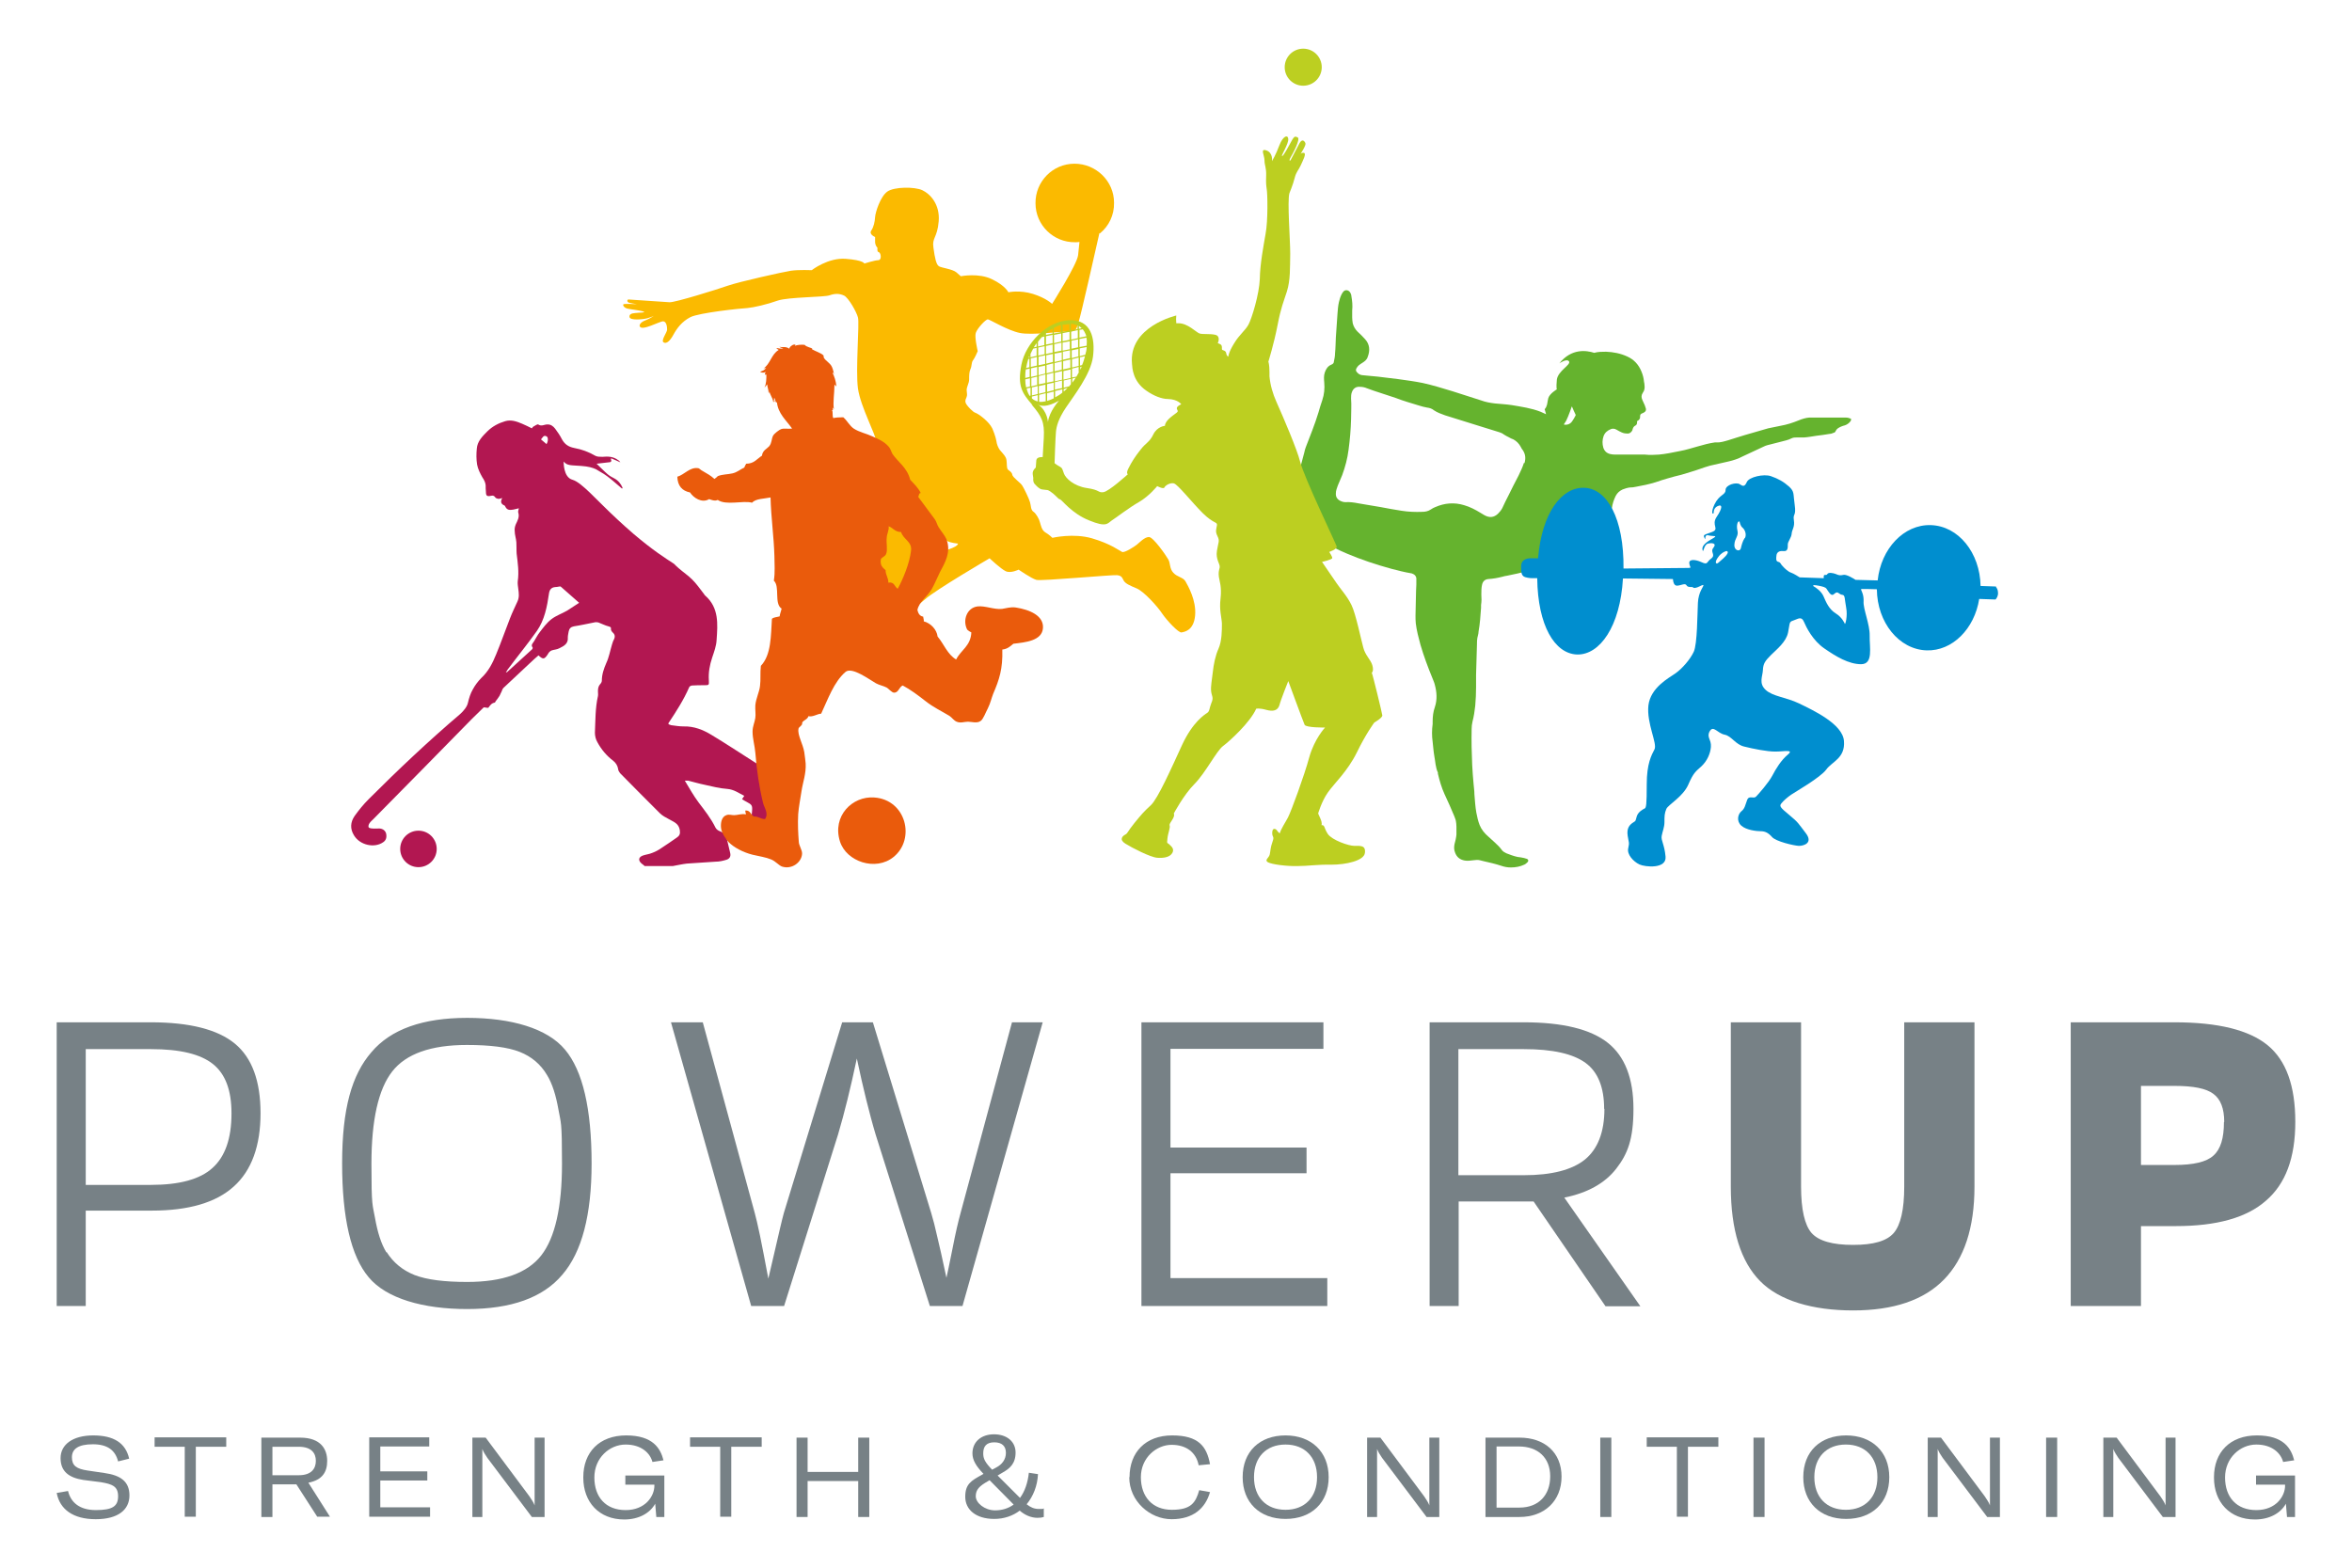 <?xml version="1.0" encoding="UTF-8"?>
<svg id="Laag_1" data-name="Laag 1" xmlns="http://www.w3.org/2000/svg" version="1.1" viewBox="0 0 850.4 566.9">
  <defs>
    <style>
      .cls-1 {
        fill: #fbba00;
      }

      .cls-1, .cls-2, .cls-3, .cls-4, .cls-5, .cls-6, .cls-7 {
        stroke-width: 0px;
      }

      .cls-1, .cls-7 {
        fill-rule: evenodd;
      }

      .cls-2 {
        fill: #b21751;
      }

      .cls-3 {
        fill: #008ecf;
      }

      .cls-4 {
        fill: #778186;
      }

      .cls-5 {
        fill: #65b32e;
      }

      .cls-6 {
        fill: #bccf21;
      }

      .cls-7 {
        fill: #ea5b0c;
      }
    </style>
  </defs>
  <g>
    <path class="cls-4" d="M31,437.8v34.5h-10.5v-102.6h34c14.1,0,24.2,2.6,30.4,7.7,6.2,5.1,9.3,13.5,9.3,25.2s-3.2,20.7-9.7,26.5c-6.4,5.8-16.3,8.7-29.6,8.7h-24ZM83.7,402.6c0-8.3-2.2-14.2-6.7-17.8-4.5-3.6-11.9-5.4-22.4-5.4h-23.6v49.1h23.6c10.2,0,17.7-2,22.2-6.1,4.6-4.1,6.9-10.7,6.9-19.7Z"/>
    <path class="cls-4" d="M213.9,420.8c0,18.5-3.5,32-10.6,40.2-7,8.3-18.5,12.4-34.4,12.4s-29.2-3.8-35.6-11.5c-6.4-7.6-9.6-21.4-9.6-41.2s3.5-32,10.6-40.2c7-8.3,18.6-12.4,34.6-12.4s29,3.8,35.4,11.5c6.4,7.6,9.6,21.4,9.6,41.2ZM139.8,452.8c2.4,3.8,5.8,6.6,10.1,8.3,4.4,1.7,10.7,2.5,19,2.5,12.9,0,21.8-3.2,26.8-9.6,5-6.4,7.5-17.5,7.5-33.2s-.4-14.5-1.3-19.6c-.9-5.1-2.2-9.3-4.1-12.4-2.3-3.9-5.6-6.7-9.9-8.4-4.3-1.7-10.7-2.5-19.1-2.5-13,0-22,3.2-27,9.6-5,6.4-7.5,17.6-7.5,33.4s.4,14.5,1.3,19.6c.9,5.1,2.2,9.3,4.1,12.4Z"/>
    <path class="cls-4" d="M271.6,472.3l-29-102.6h11.5l18.8,69c.4,1.5,1.1,4.3,1.9,8.2.8,3.9,1.8,9.1,3,15.5.2-.9,1-4.3,2.4-10.3,1.4-6,2.4-10.5,3.2-13.4l21.1-69h11.1l21.1,69c.7,2.3,1.4,5,2.1,8.2.8,3.2,1.9,8.2,3.4,15.2.3-1.4,1.1-5,2.2-10.6,1.1-5.7,2.1-9.9,2.9-12.8l18.6-69h11.1l-29,102.6h-11.8l-19.6-62c-1.2-4-2.3-8.2-3.4-12.6-1.1-4.4-2.2-9.3-3.4-14.9-1.2,5.6-2.3,10.5-3.4,14.9-1.1,4.4-2.2,8.6-3.4,12.6l-19.5,62h-11.9Z"/>
    <path class="cls-4" d="M479.9,462.3v10h-67.2v-102.6h65.8v9.6h-55.3v35.7h49.2v9.3h-49.2v37.9h56.8Z"/>
    <path class="cls-4" d="M527.4,434.4v37.9h-10.5v-102.6h34c14.1,0,24.2,2.5,30.4,7.4,6.2,4.9,9.3,12.9,9.3,23.9s-2.1,16.3-6.2,21.6c-4.1,5.3-10.4,8.8-18.8,10.5l27.5,39.3h-12.6l-26-37.9h-27.2ZM580,401c0-7.7-2.2-13.3-6.7-16.6-4.5-3.3-11.9-5-22.4-5h-23.6v45.6h23.6c10.1,0,17.5-1.9,22.2-5.7,4.6-3.8,7-9.9,7-18.3Z"/>
    <path class="cls-4" d="M688.5,429.1v-59.4h25.4v59.4c0,14.9-3.7,26.1-11,33.6-7.3,7.5-18.3,11.2-32.9,11.2s-26.6-3.5-33.6-10.6c-7-7.1-10.6-18.5-10.6-34.2v-59.4h25.4v59.4c0,8.3,1.3,13.9,3.8,16.8,2.6,2.9,7.6,4.3,15,4.3s12.2-1.4,14.7-4.3c2.5-2.9,3.8-8.5,3.8-16.8Z"/>
    <path class="cls-4" d="M774.1,443.5v28.8h-25.4v-102.6h37.5c15.8,0,27,2.8,33.7,8.3,6.7,5.5,10,14.7,10,27.7s-3.5,22.4-10.6,28.5c-7,6.2-17.9,9.2-32.6,9.2h-12.6ZM804.2,405.7c0-4.8-1.3-8.2-3.9-10.1-2.6-2-7.3-2.9-14.1-2.9h-12.1v28.6h12.1c6.9,0,11.6-1.1,14.1-3.4,2.6-2.3,3.8-6.3,3.8-12.1Z"/>
  </g>
  <g>
    <path class="cls-4" d="M20.5,539.9l4.1-.7c1,4.1,4.1,6.9,10.1,6.9s8-1.4,8-5-2.1-4.4-6.3-5.1l-6.3-.8c-5.1-.8-8.2-3-8.2-7.9s4.4-8.2,11.8-8.2,11.7,2.7,13,8.4l-4,1c-1-4-3.8-6.2-9.1-6.2s-7.6,1.7-7.6,4.7,1.6,4.2,5.7,4.8l6.1.9c5.7.8,9,3,9,8.1s-4,8.6-12.2,8.6-13-3.6-14.1-9.5Z"/>
    <path class="cls-4" d="M81.7,523.2h-10.9v25.3h-4v-25.3h-10.9v-3.4h25.9v3.4Z"/>
    <path class="cls-4" d="M107.1,536.8h-8.6v11.8h-4v-28.7h14c7.7,0,9.8,4.4,9.8,8.4s-1.7,6.9-6.8,7.9l7.8,12.3h-4.6l-7.6-11.8ZM98.5,533.5h9.5c4.7,0,6.2-2.5,6.2-5.2s-1.5-5.1-6.2-5.1h-9.5v10.3Z"/>
    <path class="cls-4" d="M155.5,545.2v3.3h-22v-28.7h21.7v3.3h-17.7v9h17v3.3h-17v9.7h18Z"/>
    <path class="cls-4" d="M170.8,519.9h4.8l15.8,21.2c.8,1.2,1.5,2.2,1.9,3.3h0c0-1.1,0-2.1,0-3.7v-20.8h3.6v28.7h-4.6l-16.1-21.4c-.8-1.2-1.4-2.1-1.8-3.2h0c0,1,0,2.1,0,3.5v21.1h-3.6v-28.7Z"/>
    <path class="cls-4" d="M210.9,534.2c0-9,5.8-15.1,15.5-15.1s12.4,4.7,13.5,9l-4,.6c-.8-3.1-3.9-6.3-9.7-6.3s-11.3,4.8-11.3,11.9,4.1,11.8,11.3,11.8,10.4-5.1,10.4-8.8v-.4h-10.5v-3.3h14.1v15h-2.9l-.4-4.8c-1.9,3.4-5.9,5.7-11.2,5.7-9.1,0-14.8-6.3-14.8-15.1Z"/>
    <path class="cls-4" d="M275.3,523.2h-10.9v25.3h-4v-25.3h-10.9v-3.4h25.9v3.4Z"/>
    <path class="cls-4" d="M314.3,548.6h-4v-13h-18.3v13h-4v-28.7h4v12.4h18.3v-12.4h4v28.7Z"/>
    <path class="cls-4" d="M377.4,545.4v3.2c-.7.2-1.3.3-2.3.3-2.4,0-4.7-1.1-6.4-2.6-2.5,1.9-5.7,3-9.2,3-6.7,0-10.5-3.4-10.5-8s2.1-5.8,6.1-8l.5-.3c-2.7-2.8-4-5-4-7.4,0-4.2,3.2-6.9,7.8-6.9s7.8,2.6,7.8,6.6-2.1,5.8-4.8,7.3l-1.7,1,8.1,8.1c1.7-2.3,2.8-5.4,3.2-9.1l3.3.5c-.2,4.2-1.7,8-4.1,10.9,1.4,1.1,2.7,1.7,4.4,1.7s1.3,0,1.9-.2ZM359.8,546.2c2.5,0,4.8-.7,6.7-2.1l-8.7-8.8-.5.3c-3.2,1.8-4.5,3.1-4.5,5.5s3.2,5.1,7,5.1ZM358.7,531.5l1.5-.8c2.1-1.1,3.5-2.9,3.5-5.3s-1.4-3.8-4.2-3.8-4,1.4-4,4c0,1.9.6,3.2,3.3,6Z"/>
    <path class="cls-4" d="M408.4,534.2c0-9,5.8-15.1,15.4-15.1s12.5,4,13.7,10.4l-4.1.4c-.9-4.6-4.4-7.4-9.8-7.4s-11.1,4.6-11.1,11.7,4.2,11.8,11.2,11.8,8.6-2.6,9.9-7.1l3.9.7c-1.7,5.9-6.1,9.8-13.9,9.8s-15.3-6.5-15.3-15.2Z"/>
    <path class="cls-4" d="M449.3,534.2c0-9.3,6.2-15.1,15.5-15.1s15.6,5.9,15.6,15.1-6.2,15.1-15.6,15.1-15.5-6-15.5-15.1ZM476.2,534.2c0-7.2-4.4-11.8-11.4-11.8s-11.4,4.6-11.4,11.8,4.4,11.8,11.4,11.8,11.4-4.6,11.4-11.8Z"/>
    <path class="cls-4" d="M494.3,519.9h4.8l15.8,21.2c.8,1.2,1.5,2.2,1.9,3.3h0c0-1.1,0-2.1,0-3.7v-20.8h3.6v28.7h-4.6l-16.1-21.4c-.8-1.2-1.4-2.1-1.8-3.2h0c0,1,0,2.1,0,3.5v21.1h-3.6v-28.7Z"/>
    <path class="cls-4" d="M537.1,519.9h12.3c9,0,15.2,5.3,15.2,14.1s-6.2,14.6-15.2,14.6h-12.3v-28.7ZM549.4,545.2c7,0,11.1-4.6,11.1-11.3s-4.4-10.8-11.3-10.8h-8.1v22.1h8.3Z"/>
    <path class="cls-4" d="M578.6,548.6v-28.7h4v28.7h-4Z"/>
    <path class="cls-4" d="M621.2,523.2h-10.9v25.3h-4v-25.3h-10.9v-3.4h25.9v3.4Z"/>
    <path class="cls-4" d="M634,548.6v-28.7h4v28.7h-4Z"/>
    <path class="cls-4" d="M652,534.2c0-9.3,6.2-15.1,15.5-15.1s15.6,5.9,15.6,15.1-6.2,15.1-15.6,15.1-15.5-6-15.5-15.1ZM678.8,534.2c0-7.2-4.4-11.8-11.4-11.8s-11.4,4.6-11.4,11.8,4.4,11.8,11.4,11.8,11.4-4.6,11.4-11.8Z"/>
    <path class="cls-4" d="M697,519.9h4.8l15.8,21.2c.8,1.2,1.5,2.2,1.9,3.3h0c0-1.1,0-2.1,0-3.7v-20.8h3.6v28.7h-4.6l-16.1-21.4c-.8-1.2-1.4-2.1-1.8-3.2h0c0,1,0,2.1,0,3.5v21.1h-3.6v-28.7Z"/>
    <path class="cls-4" d="M739.8,548.6v-28.7h4v28.7h-4Z"/>
    <path class="cls-4" d="M760.5,519.9h4.8l15.8,21.2c.8,1.2,1.5,2.2,1.9,3.3h0c0-1.1,0-2.1,0-3.7v-20.8h3.6v28.7h-4.6l-16.1-21.4c-.8-1.2-1.4-2.1-1.8-3.2h0c0,1,0,2.1,0,3.5v21.1h-3.6v-28.7Z"/>
    <path class="cls-4" d="M800.5,534.2c0-9,5.8-15.1,15.5-15.1s12.4,4.7,13.5,9l-4,.6c-.8-3.1-3.9-6.3-9.7-6.3s-11.3,4.8-11.3,11.9,4.1,11.8,11.3,11.8,10.4-5.1,10.4-8.8v-.4h-10.5v-3.3h14.1v15h-2.9l-.4-4.8c-1.9,3.4-5.9,5.7-11.2,5.7-9.1,0-14.8-6.3-14.8-15.1Z"/>
  </g>
  <g>
    <g>
      <circle class="cls-2" cx="151.3" cy="307" r="6.6"/>
      <path class="cls-2" d="M289.2,282c-1.9-.2-3.5-1-5.1-1.9-.6-.3-1.2-.6-1.8-.8-.4,0-1,0-1.2.2-.6.7-1.1.5-1.7.1-2.5-1.5-5-2.9-7.4-4.5-4.9-3.1-9.7-6.3-14.7-9.3-3.1-1.9-6.4-3.2-10.1-3.1-1.4,0-2.8-.2-4.2-.4-.5,0-.9-.3-1.3-.4,0-.3,0-.4,0-.4,2.8-4.2,5.5-8.4,7.5-13,.1-.3.7-.6,1.1-.6,1.4-.1,2.9-.1,4.3-.1,1.7,0,1.8,0,1.7-1.7-.2-2.9.3-5.6,1.2-8.3.7-2.1,1.5-4.2,1.6-6.4.4-5.7.9-11.6-4.1-16-.3-.2-.4-.6-.7-.9-1.3-1.7-2.5-3.4-4-4.9-1.5-1.5-3.3-2.7-4.9-4.1-.6-.5-1.2-1.1-1.7-1.6-3.2-2.1-7.4-4.7-14.6-10.8-2.3-2-4.2-3.7-5.8-5.2,0,0,0,0,0,0-7.8-7.2-12.9-13.4-16.3-14.4-3.4-.9-3.2-6.6-3.2-6.6,1.3,1.6,2.7,1.3,6.4,1.6,2.6.2,4,.6,5.3,1.2,0,0,0,0,0,0h0c.5.3,1,.6,1.5.9,0,0,0,0,0,0,.9.5,1.7,1,2.5,1.6,1.9,1.4,3.6,3,5.4,4.5,0,0,.2-.2.2-.3-.6-1.4-1.5-2.6-3-3.4-.8-.4-1.7-.9-2.4-1.5-1.4-1.2-2.6-2.5-4-3.8,1.4-.2,2.9-.3,4.3-.5.7,0,1.4-.2.8-1.3,0,0,.2,0,.3-.1,1,.4,2.1.9,3.2,1.4-.2-.2-.3-.4-.4-.5-.1-.1-.2-.2-.4-.3-1.7-1.3-3.6-1.4-5.7-1.2-.9,0-1.9,0-2.6-.4-2.4-1.4-4.9-2.3-7.6-2.8-2-.4-3.4-1.3-4.4-3.1-.7-1.4-1.6-2.7-2.5-3.9-.7-.9-1.6-1.6-2.9-1.5-1,0-2,.8-3.2,0-.3-.2-1.2.5-1.8.8-.2.1-.3.4-.5.6-1.2-.6-2.4-1.2-3.6-1.7-1.9-.8-3.9-1.5-6-.9-2.4.7-4.7,1.9-6.5,3.7-1.8,1.8-3.6,3.6-3.8,6.2-.2,1.9-.2,3.9.1,5.8.3,1.6,1.1,3.2,1.9,4.6.6.9,1.1,1.8,1.2,2.9,0,.8,0,1.6.1,2.4,0,1.4.4,1.7,1.8,1.4.8-.2,1.2,0,1.6.6.2.3.7.4,1.1.5.4,0,.8-.1,1.4-.3-.8,1.4-.4,2.2.8,2.7.1,0,.2.2.3.4.6,1.3,1.6,1.3,2.8,1.1.6-.1,1.3-.3,2.1-.5-.1.7-.4,1.2-.2,1.6.5,1.6-.3,2.9-.9,4.2-.3.7-.5,1.6-.4,2.4,0,1.4.5,2.7.6,4.1.1,1.4,0,2.8.1,4.1.4,3.3.9,6.6.4,10-.1.9.1,1.9.2,2.8.2,1.5.4,3-.3,4.5-.9,2-1.9,4-2.7,6.1-1.7,4.3-3.2,8.7-5,13-1.3,3.2-2.8,6.2-5.4,8.6-1.2,1.2-2.3,2.7-3.1,4.2-.8,1.4-1.3,3-1.7,4.7-.3,1.5-1.6,3-2.8,4.1-11.5,9.8-22.4,20.1-33.1,30.8-1.9,1.9-3.6,4-5.1,6.1-1.5,2.2-1.7,4.6-.2,7,2.1,3.5,7.3,4.7,10.5,2.5,1.1-.7,1.4-1.8,1.1-3.2-.3-1-1.1-1.7-2.4-1.8-.9,0-1.7.1-2.6,0-.5,0-1.2-.2-1.3-.4-.2-.4,0-1.1.3-1.5.4-.6,1-1.1,1.5-1.6,11.9-12.1,23.8-24.1,35.6-36.2,1.5-1.5,3-2.9,4.2-4.1.7,0,1.5.3,1.7.1.6-.8,1.1-1.6,2.2-1.8.2,0,.3-.3.4-.5.5-.6.9-1.2,1.3-1.8.3-.4.4-.9.7-1.4.3-.5.4-1.2.8-1.6,3.2-3,6.4-6,9.6-9,1-1,2.1-1.9,3.1-2.8,1.6,1.5,2.1,1.5,3.3-.3.2-.3.3-.6.6-.9.3-.3.6-.5.9-.6.9-.3,1.9-.3,2.8-.8,1.6-.8,3.2-1.6,3-3.9,0-.7.2-1.4.3-2.1.2-1.1.8-1.7,1.9-1.9,2.6-.4,5.2-1,7.8-1.5.4,0,.9,0,1.3.2,1.1.4,2.2,1,3.4,1.3.7.2,1,.3.9,1.1,0,.3.3.8.5,1,1,.8,1.1,1.7.5,2.8-.3.5-.4,1.1-.6,1.6-.7,2.3-1.1,4.7-2.1,6.8-.9,2.1-1.6,4.1-1.6,6.4,0,.4-.3.9-.6,1.2-.7.8-.8,1.7-.8,2.6,0,.6.1,1.2,0,1.7-1,4.4-.9,8.9-1.1,13.3,0,1.1.3,2.4.9,3.4,1.4,2.6,3.3,4.9,5.7,6.7,1,.8,1.6,1.8,1.8,3,0,.5.4,1.1.7,1.5,4.8,4.9,9.6,9.7,14.4,14.5.9.9,2.1,1.5,3.2,2.1,1.7,1,3.6,1.5,4,4,.2,1.4-.1,2-1.1,2.7-1.9,1.3-3.7,2.6-5.6,3.8-1,.7-2.1,1.3-3.2,1.7-1.1.5-2.4.6-3.5,1-1.6.6-1.7,1.8-.4,2.9.4.3.8.6,1.1.9h10.1c1.7-.3,3.4-.7,5.1-.9,3.5-.3,7-.4,10.5-.7,1.3,0,2.6-.3,3.9-.7,1.2-.4,1.6-1.3,1.3-2.5-.3-1.2-.6-2.5-.9-3.8-.3-1.8-.9-3.3-2.8-4-.6-.2-1.3-.7-1.6-1.3-1.6-3.3-3.9-6.2-6.1-9.1-1.8-2.4-3.3-5.1-5-7.9.7,0,1,0,1.2,0,2,.5,4,1.1,6,1.5,2.7.6,5.4,1.3,8.2,1.5,2.4.2,4.1,1.5,6.1,2.5-.3.4-.5.7-.8,1.2.6.4,1.1.7,1.7,1,1.9,1,2.1,1.3,1.9,3.5-.3,3.1-.6,6.3-.8,9.4,0,1,.1,2,1.1,2.3.8.3,1.8.1,2.6,0,.5-.1,1-.7,1.4-1.1.8-.8,1.5-1.6,2.2-2.5,4.4-5.2,7.4-11.2,10.7-17.1.8-1.5.6-2.3-1.1-2.4ZM197.6,157.8c.7.3.6,1.9,0,2.8-.7-.6-1.3-1.1-2-1.7.6-.6.9-1.7,2-1.1ZM205.1,220.8c-1.9,1.1-4,1.8-5.7,3.1-1.7,1.3-3,3.1-4.3,4.8-.8,1-1.3,2.1-2,3.2-.4.7-1.3,1.3-.5,2.3,0,0,0,.4-.2.6-3,2.8-6.1,5.5-9.1,8.3,0,0,0,0-.4,0,.3-.4.5-.6.6-.9,3.5-4.7,7.2-9.2,10.6-14,2.8-4,3.7-8.8,4.4-13.6.2-1.4.9-2.2,2.3-2.3.8,0,1.6-.3,1.9-.2,2.2,1.9,4.3,3.8,6.7,5.9-1.5,1-2.9,1.9-4.3,2.8Z"/>
    </g>
    <path class="cls-1" d="M346.4,196.5h0c0,1.6-6.5,3.1-7.2,3.1-.6,0-.5-.9-.4-1.8.1-.9,2.4-3.2,2.4-3.2,0,0,.4.5,1.4,1.1,1,.6,3.8.9,3.8.9h0ZM397.7,84.4h0c3.2-2.6,5.2-6.6,5.1-11.1,0-7.8-6.5-14.1-14.3-14.1-7.9,0-14.2,6.5-14.1,14.3,0,7.9,6.5,14.2,14.3,14.1.5,0,1.1,0,1.6-.1-.1,1.1-.3,2.8-.5,4.8-.4,3.4-9.4,17.6-9.4,17.6,0,0-2.1-2.1-6.9-3.6-4.8-1.5-8.9-.6-8.9-.6,0,0-1.1-2.4-5.9-4.7-4.8-2.4-11.3-1.1-11.3-1.1,0,0-.3-.3-1.6-1.4-1.4-1.2-5.3-1.6-6.3-2.2-1-.6-1.5-3-2-6.7-.6-3.7,1.4-3.5,1.9-9.6.5-6.1-3.1-9.9-5.9-11.2-2.7-1.3-10.2-1.3-12.7.5-2.5,1.8-4.3,7.5-4.4,9.2-.1,1.7-.5,3.6-1.4,4.9-.9,1.4,1.4,2.3,1.4,2.3,0,0,0,1.4,0,1.9,0,.6.4,1.6.7,1.8.3.2,0,.9.2,1.4.1.5.5.1.9.9.4.8.4,2.4-.7,2.4s-5,1.2-5,1.2c0,0-.2-1.2-6.7-1.7-6.4-.5-12.3,4.1-12.3,4.1,0,0-4.7-.2-7.5.2-2.7.4-18.8,4-22.8,5.4-4,1.4-19.1,6.1-21.1,6-2-.1-14.5-1-14.9-1-.5.1-.5.7-.1,1,.3.3,3.2.7,3.2.7,0,0-4.4-.2-4.8,0-.4.1-.2,1,1,1.5,1.2.4,5.1.7,6.2,1.2,1,.4-1.4.3-3,.5-1.6.1-2.2.6-2.1,1.4.1,1.5,5.5.8,6.4.5,1-.3,1.7-.5,2.4-.9-.5.4-2,1.3-3.4,1.8-1.4.6-1.9,1.5-1.7,2,.7,1.9,7.3-1.9,8.5-1.8,1.2.1,1.4,2,1.4,3,0,1-2.3,3.9-1.3,4.6,1.1.7,2.4-.6,3.6-2.8,1.2-2.2,3-4.7,6.1-6.3,3.1-1.6,18.3-3.2,20.6-3.3,2.3-.2,7.1-1.3,11-2.7,3.9-1.3,16.7-1.2,18.7-1.9,2-.7,3.6-.7,5.3.1,1.6.8,4.5,5.9,5,7.9.6,2-.9,18.9,0,25.7,1,6.8,6.5,16.6,6.8,19.8.3,3.1-3.6,26.3-3.8,36.9-.2,10.5,3.1,21.5,3.4,21.9.2.5,1.4.2,1.4.2,0,0,2.1,3.4,4.7,3.2,2.6-.2,8.1-2.4,11.8-5.8,3.8-3.4,23.3-14.8,23.3-14.8,0,0,4.1,3.9,5.9,4.7,1.8.8,4.6-.6,4.6-.6,0,0,4.6,3.2,6.4,3.7,1.8.5,27.5-1.9,29.2-1.7,1.7.2,1.8.9,2.4,2,.7,1.1,2.1,1.7,4.7,2.8,2.6,1.1,7.5,6.5,9.2,9.1,1.7,2.5,6,7.1,7,6.8,1-.2,4.4-.6,4.9-6.1.5-5.5-2.6-10.8-3.5-12.4-.9-1.5-3-1.5-4.4-3.1-1.4-1.5-1-3.5-1.8-4.8-.8-1.4-5.4-8.1-7-8.1s-3.5,2.1-4.4,2.8c-.9.7-4.4,3-5.3,2.6-.9-.4-4-2.9-10.8-4.9-6.8-2-14.4-.2-14.4-.2,0,0-1.2-1.2-2.6-2-1.3-.8-1.6-2.7-1.9-3.6-.2-1-1.3-3.1-2.3-3.8-1.1-.7-.9-2.3-1.3-3.5-.3-1.2-2.2-5.1-2.8-6-.5-.9-3.5-3-3.6-3.9-.1-.9-1-1.4-1.6-1.9-.5-.6-.3-2.2-.5-3.4-.1-1.2-1.4-2.5-2-3.2-.6-.6-1.2-1.7-1.5-2.9-.2-1.2-.5-2.7-1.6-5.3-1.2-2.6-5.1-5.4-6.1-5.7-1-.3-2.8-2.3-3.3-3.1-.5-.8-.5-1.4,0-2.4.4-.9.2-1.4.1-2.7,0-1.3.9-2.5.9-3.9,0-1.4,0-2.7.5-3.8.5-1,.3-2.4.9-3.1.6-.7,1.7-3.3,1.7-3.3,0,0-1.2-5.1-.7-6.6.5-1.6,3.6-5,4.4-4.9.8.1,7.1,4,11.5,4.9,4.4.9,14.3-.5,17.5-.5,3.1,0,2.9-.8,3.8-3.5.8-2.4,6.2-26.3,7.5-32.1h0Z"/>
    <g>
      <path class="cls-7" d="M316.1,288.4c-7.9-.6-15.3,6.7-12.4,15.9,2.3,7.3,12.9,10.9,19.4,5.6,8-6.5,4.5-20.7-7-21.5Z"/>
      <path class="cls-7" d="M285.5,125.7c.4-.6,1.5-1.4,2.2-1-.2,0-.4.3-.2.3,1-.3,2.1-.4,3.4-.3.7.8,2.3,1,2.9,1.4-.1,0-.4,0-.2.2,1.1.7,3.2,1.3,4.1,2.2.2.2,0,.6.2.9.6,1.1,2.3,1.9,2.9,3.3.5,1.1.6,2.1.9,3.3,0-.5-.5-1.5-.7-1.2.7,1.4,1.2,2.9,1.4,4.8-.5.2-.4-.9-.7-.3,0,2.9-.6,6.3-.2,8.6-.2,0-.5-.8-.5-.3.4.7,0,.8-.2.7.5.7,0,2,.5,2.9.7-.2,2.3-.3,3.6-.3,1.4,1.2,2.3,3.1,3.8,4.1,2,1.3,4.6,1.8,6.7,2.8,2.1.9,4.3,1.9,5.8,3.6.8.8,1,1.9,1.5,2.8,2,2.9,5.3,4.9,6.4,9.3,1.4,1.5,2.9,2.9,3.8,4.8-.7,0-.6.9-.9,1.4,1.8,2.5,4.2,5.6,6,8.1.6.8.8,2,1.4,2.9,1,1.6,2.2,2.9,2.8,4.3,1.8,4.7-.6,8.6-2.4,12-1,2-1.9,4.3-2.9,6-1.6,2.8-4.6,4.6-5.2,7.6.3,1.2.8,2.2,2.1,2.4,0,.6.3,1,.2,1.7,2.6.7,4.7,3,5,5.5,2.3,2.7,3.5,6.4,6.7,8.3,1.7-3.4,5.3-4.9,5.5-9.8-.6-.3-1.1-.6-1.5-1-1.8-3.5,0-8,3.8-8.4,2.7-.3,5.9,1.2,8.8.9,1.4-.2,3.2-.8,5-.5,5.1.8,10.1,3,9.8,7.4-.3,4.7-6.5,5.2-10.7,5.7-1.1.9-2.1,1.9-4,2.1.2,7-1.1,10.9-3.3,16-.6,1.5-1,3.4-1.9,5.2-.8,1.5-1.7,4-2.6,4.6-1.3,1-3.3.3-4.6.3-1.4,0-2.6.6-4.1,0-1-.4-1.7-1.5-2.6-2.1-2.8-1.7-5.8-3.1-8.6-5.3-2.8-2.2-5.5-4.2-8.3-5.7-1.3.5-1.5,2.6-3.1,2.6-.9,0-2-1.5-2.8-1.9-1.2-.6-2.5-.8-3.8-1.5-2.3-1.3-8.7-6.1-11-4.1-4.2,3.6-6.4,10-8.8,15.1-1.3,0-3,1.3-4.6.9-.3,1.1-1.6,1.4-2.2,2.2-.1.2,0,.7-.2.9-.5.8-1.1.8-1.2,1.5-.4,2.2,1.6,5.4,2.1,8.4.2,1.5.4,2.9.5,4.1.2,3.7-1,6.7-1.5,10-.4,2.8-1,5.6-1.2,8.3-.2,3.5,0,7.2.2,9.8,0,1.7,1.3,3.1,1.2,4.6-.2,3.1-3.7,5.7-7.2,4.6-1.2-.4-2.3-1.9-4-2.6-1.9-.8-4.2-1.1-6.7-1.7-3.6-.9-6.8-2.7-8.6-4.5-1.1-1.2-2.6-3.3-2.8-5.2-.2-1.8.2-4,1.9-4.6,1-.4,1.8,0,2.8,0,1.3,0,2.6-.6,4.3-.3,0-.6-.3-.7-.2-1.4,1.9-.1,1.9,1.6,3.1,2.2,1.7-.1,2.3.9,4,.9,1.4-2-.2-3.9-.7-5.8-1.4-5.7-2.3-11.9-2.8-18.2-.2-2.5-1-5.1-1-7.6,0-2,.8-3.4,1-5,.2-1.3-.1-2.9,0-4.5.2-2.5,1.5-4.9,1.7-7.1.3-2.1,0-4.7.3-7.2,3.8-4,3.6-10.9,4-17,.6-.6,1.8-.6,2.8-.9.1-1,.5-1.8.7-2.8-2.8-1.8-.5-8-2.8-10.1.5-3.2.2-6,.2-8.9-.2-7.1-1.2-13.7-1.4-21.2-2.4.5-5.3.4-6.7,1.9-3.3-.9-9.3,1.1-12.4-1-1,.5-2.3,0-3.1-.3-2.6,1.6-5.7-.5-6.9-2.4-2.9-.6-4.5-2.4-4.6-5.7,2.5-.7,4.5-3.5,7.4-3.1.6,0,1,.7,1.7,1,1.9,1.1,3,1.7,4.3,2.9.4-.3.9-.6,1.2-1,1.7-.7,3.6-.6,5.3-1,1.8-.4,2.9-1.5,4.3-2.1.2-.5.4-.9.7-1.4,2.9,0,3.9-1.8,5.7-2.9.2-1.9,1.8-2.5,2.6-3.4,1-1.2.8-2.6,1.4-3.8.4-.8,2.3-2.2,2.9-2.4,1.1-.4,2.4,0,4-.2-2.1-3-5.1-5.4-5.5-9.6-.5.8-.5-1.2-1-1.5-.2.6.5,1.2,0,1.5,0-.4,0-.8-.3-.9,0,.1.4.8,0,.9-.3-1.9-1.2-2.3-1.5-4.3,0,.3.2,1-.2,1,0-1.3-.5-2.1-.5-3.1-.3.4-.7.8-1,1.2.7-1.4.7-3.3.7-4.8-.3.4-.9,0-.2-.9-.6.3-1.3.4-2.1,0,.9-.5,1.5-.4,2.2-1.5-.2.2-.8.1-1,.3,2.5-1.6,2.9-5.2,5.5-6.7,0-.4-.7-.2-.7-.7.8,0,1.6.4,2.4,0-.6,0-1.1-.2-1.4-.5,1.6.4,2-.3,3.6.7ZM321.3,190.4c.2,1.3-.6,2.5-.7,4.1-.2,2,.4,4.4-.2,5.8-.4,1-1.4,1.1-1.9,1.9-.4,2.3.7,3.1,1.7,4,0,1.8,1,2.6,1,4.5,2.3-.4,2.2,1.6,3.4,2.2,1.9-3.5,4.3-9.2,4.8-13.8.4-3.3-2.8-4-3.6-6.7-2.3,0-2.9-1.6-4.6-2.1Z"/>
    </g>
    <path class="cls-5" d="M669.3,151.5c-.2-.1-.5-.2-.7-.3-.6-.2-1.2-.2-1.8-.2-3.8,0-7.5,0-11.3,0-.4,0-.9,0-1.3,0-1.3.1-2.6.5-3.8,1-2.2.9-4.4,1.6-6.7,2-1.5.3-2.9.6-4.4.9-2.8.8-5.5,1.6-8.3,2.4-2.1.6-4.1,1.3-6.1,1.9-1.4.4-2.9.9-4.4.8-.2,0-.4,0-.5,0-2,.3-4,.8-6,1.4-2.2.6-4.3,1.3-6.5,1.7-1.4.3-2.7.5-4.1.8-1.2.2-2.4.4-3.6.5-1.7.1-3.3.2-5,0-.2,0-.4,0-.7,0-3.1,0-6.3,0-9.4,0-.8,0-1.7,0-2.5-.2-1.3-.3-2.1-1.1-2.5-2.3-.4-1.4-.4-2.8.1-4.2.5-1.3,1.4-2,2.6-2.5.7-.3,1.4-.2,2.1.2.6.4,1.3.7,1.9,1,.7.3,1.4.4,2.1.4.7,0,1.2-.4,1.6-1,.1-.2.2-.4.2-.6.2-.6.4-1,1-1.3.4-.2.6-.6.6-1.1,0-.1,0-.3,0-.5.8-.4,1.2-.9,1.1-1.8,0-.5.2-.8.7-1,.3-.1.5-.2.8-.4.5-.3.7-.7.6-1.3-.1-.4-.3-.8-.4-1.2-.3-.7-.6-1.3-.9-2-.4-.9-.4-1.7.2-2.6.6-.8.7-1.7.6-2.6,0-.5-.1-.9-.2-1.4-.1-1.2-.4-2.4-.9-3.6-1-2.5-2.7-4.4-5.2-5.5-2.4-1.1-5-1.6-7.6-1.7-1.4,0-2.9,0-4.3.4-2.8-.9-8.2-1.7-12.6,3.8,0,0,2.7-1.9,3.5-.7.8,1.2-4,3.4-4.4,6.6-.3,3.2,0,3.5,0,3.5,0,0-2.6,1.5-3.1,3.2-.4,1.7-.3,2.2-.7,3,0,.2-.3.6-.6,1l.5,1.8c-.7-.3-1.3-.6-2-.9-3.3-1.3-6.9-1.8-10.4-2.4-2-.3-4.1-.4-6.1-.6-1.7-.2-3.4-.5-5-1.1-3.4-1.1-6.9-2.2-10.3-3.3-3.6-1.1-7.2-2.2-10.8-3-3-.6-6-1-8.9-1.4-2.4-.3-4.9-.6-7.4-.9-1.8-.2-3.6-.3-5.3-.5-.8,0-1.6-.4-2.1-1-.5-.5-.6-1-.2-1.6.2-.4.5-.7.8-1,.4-.3.8-.6,1.3-.9.8-.5,1.6-1.1,1.9-2.1.9-2.3.8-4.6-1-6.5-.8-.9-1.7-1.8-2.6-2.6-.9-.9-1.5-1.9-1.8-3.1-.1-.7-.2-1.4-.2-2.1,0-.8,0-1.7,0-2.5.2-1.8,0-3.6-.3-5.3,0-.4-.2-.7-.3-1-.5-1.1-1.9-1.5-2.7-.4-.2.3-.5.7-.6,1-.4.8-.7,1.8-.9,2.7-.3,1.3-.4,2.7-.5,4-.2,2.9-.4,5.8-.6,8.7-.1,1.9-.1,3.9-.3,5.8,0,1-.2,2-.4,2.9,0,.6-.4,1-1,1.2-1.2.5-1.9,1.6-2.3,2.8-.4,1.2-.3,2.4-.2,3.6.2,2.2,0,4.3-.7,6.4-.5,1.5-1,3-1.4,4.5-1.3,4.3-3,8.4-4.6,12.6-.2.6-.4,1.2-.5,1.8-.4,1.5-.8,3-1.2,4.5-.8,2.5-1.9,4.8-2.8,7.2-.6,1.5-1.2,3-1.7,4.5-.5,1.4-.7,2.9-.6,4.4.1,1.5.5,2.9,1.5,4,.9,1.1,2,2.1,3.2,2.9,2.6,1.7,5.4,3.2,8.1,4.7,2.9,1.6,5.8,3.1,8.9,4.4,5.2,2.2,10.6,4,16.1,5.5,2.3.6,4.6,1.2,7,1.6.3,0,.6.2.9.3.6.3,1,.8,1.1,1.5,0,.8,0,1.5,0,2.3,0,.7-.1,1.5-.1,2.2,0,3-.2,6-.2,9,0,.9,0,1.9.1,2.8.3,2.6,1,5.2,1.7,7.8,1.2,4.1,2.7,8.1,4.3,12,.3.8.7,1.6.9,2.5.7,2.6.9,5.3,0,8-.6,1.7-.8,3.4-.8,5.2,0,.3,0,.6,0,.9-.3,2.2-.3,4.4,0,6.5.2,1.7.3,3.4.6,5.1.4,2,.4,4.1,1.3,6,0,.1,0,.3,0,.4.6,2.5,1.3,5,2.4,7.4,1.2,2.6,2.4,5.2,3.5,7.9.2.6.5,1.2.6,1.8.1.6.2,1.3.2,2,0,1,0,2,0,2.9-.1,1.2-.4,2.4-.7,3.5-.2,1.1-.2,2,.2,3,.6,1.7,1.8,2.6,3.5,2.9,1.1.2,2.1,0,3.1-.1.8-.1,1.6-.2,2.4,0,.4.1.8.2,1.2.3,2.2.5,4.4,1,6.5,1.7,1.1.4,2.3.6,3.5.6,1.7,0,3.3-.3,4.8-1,.5-.2.9-.6,1.3-1,.3-.4.2-.9-.3-1.1-.3-.1-.7-.2-1-.3-.8-.2-1.6-.3-2.4-.4-1.4-.3-2.7-.8-4-1.3-.6-.3-1.2-.6-1.6-1.1-.8-1.1-1.7-2-2.7-2.9-.7-.7-1.5-1.3-2.2-2-1.4-1.2-2.5-2.5-3.2-4.2-.6-1.5-.9-3-1.2-4.5-.4-2.2-.5-4.4-.7-6.6,0-1.3-.2-2.5-.3-3.8-.2-2.3-.4-4.5-.5-6.8-.2-4.4-.3-8.7-.2-13.1,0-.9.1-1.7.3-2.6.5-1.9.8-3.9,1-5.8.2-2.3.3-4.5.3-6.8,0-1.5,0-2.9,0-4.4.1-3.4.2-6.8.3-10.3,0-1.3,0-2.7.4-4,.1-.4.2-.9.2-1.3.5-2.8.7-5.7.9-8.6,0-.3,0-.7,0-1,.2-1.3.2-2.5.1-3.8,0-1.2,0-2.5.3-3.7.3-1.1,1-1.8,2.3-1.9,1.7-.1,3.3-.4,4.9-.8.6-.2,1.2-.3,1.8-.4,2.5-.5,4.9-1,7.3-1.7,2.9-.9,5.8-2,8.4-3.7,2.2-1.4,4.2-3,6.2-4.7,1.8-1.6,3.6-3.1,5.5-4.7.4-.4.9-.6,1.5-.8,1.6-.3,3.1-.9,4.5-1.7,2.7-1.6,4.2-3.9,4.5-7.1.2-1.6.7-3.1,1.4-4.5.6-1.1,1.4-1.8,2.5-2.3.8-.3,1.7-.6,2.5-.7.8,0,1.7-.1,2.5-.3,2.3-.4,4.6-.9,6.9-1.6,1.5-.5,2.9-1,4.4-1.4,1.6-.5,3.3-.9,4.9-1.3,2.2-.7,4.5-1.3,6.7-2.1,1.2-.4,2.5-.9,3.7-1.2,2.2-.5,4.4-1,6.6-1.5,1.8-.4,3.6-1,5.3-1.9,2.5-1.2,5-2.3,7.5-3.5.4-.2.9-.4,1.3-.5,1.5-.4,3.1-.8,4.7-1.2,1.4-.4,2.8-.6,4.1-1.3.6-.3,1.3-.3,1.9-.3.9,0,1.8,0,2.6,0,1.5-.1,3-.4,4.4-.6,1.6-.2,3.2-.4,4.9-.7.5,0,.9-.2,1.4-.4.3,0,.6-.3.7-.6.4-.9,1.1-1.2,1.9-1.6.5-.2,1-.4,1.5-.5.8-.3,1.5-.8,2-1.5.3-.5.3-.9-.2-1.2ZM551,167.4c-.5,1.6-1.2,3-1.9,4.5-1.3,2.4-2.5,4.9-3.7,7.3-.8,1.5-1.5,3-2.2,4.5-.4.8-1,1.5-1.6,2.1-1.5,1.4-3.1,1.5-4.9.5-.5-.3-1-.6-1.5-.9-1.8-1.1-3.7-2.1-5.8-2.7-3.6-1.1-7.1-.8-10.5.7-.5.2-1.1.5-1.5.8-1,.7-2.1.9-3.2.9-2.5.1-5,0-7.5-.4-2.5-.4-4.9-.8-7.4-1.3-2.8-.5-5.5-.9-8.3-1.4-1.5-.3-3-.5-4.6-.4-.5,0-.9-.1-1.4-.3-1.3-.5-2.1-1.4-2-2.9,0-1,.4-1.9.7-2.8.5-1.3,1.1-2.5,1.6-3.8,1.1-3,1.9-6,2.3-9.2.5-3.7.8-7.3.9-11,0-2.5.2-5,0-7.5,0-.8,0-1.5.3-2.3.5-1.4,1.6-2.1,3.1-1.9.8,0,1.6.2,2.3.5.8.3,1.6.6,2.5.9,2.6.9,5.3,1.7,7.9,2.6,2.8,1.1,5.7,1.9,8.6,2.8.9.3,1.8.5,2.8.7.9.1,1.8.4,2.5,1,1.2.8,2.6,1.3,4,1.8,4.2,1.3,8.3,2.6,12.5,3.9,2.4.7,4.7,1.5,7.1,2.2.6.2,1.1.4,1.6.8.6.4,1.2.7,1.8,1,.5.3,1.1.6,1.7.8,1.1.6,2,1.5,2.6,2.6.2.5.5.9.8,1.3,1,1.5,1.1,3,.6,4.7ZM568.4,147.1s1.1,2.6,1.3,2.9c0,0,0,.1,0,.2-.4.8-.8,1.5-1.3,2.2-.7,1-1.9,1.4-3,1.1.3-.4.6-.9.9-1.4.9-1.8,2-5.1,2-5.1Z"/>
    <path class="cls-3" d="M721.9,212.1c0,0-.1,0-.2,0l-5.6-.2c-.2-12-8-21.7-18-22-9.7-.3-18,8.5-19.2,20l-7.9-.2s0,0-.1,0c-.4-.3-3.3-2.1-4.4-1.8-1.2.3-1.8.1-2.7-.3-1-.4-2.7-.7-3.1,0-.3.7-1.3-.1-1.3.8,0,.9,0,.7,0,.7l-8.6-.3s0,0-.1,0c-.3-.2-2.2-1.4-3.1-1.7-1-.3-2.3-1.5-3-2.3-.8-.7-.7-1.4-1.6-1.6-1-.2-.8-1.3-.7-2.3.1-1,.8-1.8,2.5-1.6s1.6-1.3,1.6-2.4c0-1.1,1.3-2.4,1.4-3.9s1.2-2.4.8-4.9c-.4-2.5.9-1.3.3-5.5-.6-4.1,0-4.7-2-6.6-2-1.8-4-2.9-6.6-3.8-2.6-.9-7.9.3-8.7,2.1-.8,1.8-1.4,1.6-2.6.8-1.2-.8-5.1.2-5.1,2.1,0,1.9-2.2,1.5-4,5.2-.7,1.5-.9,2.5-.8,3.1,0,.3.5.3.5,0,0-.8.2-1.8,1.3-2.4,2-1,1.9.7-.2,3.8-2.1,3.1,1.2,4.4-1.7,5.5-2.9,1.1-3.3.9-2.7,2.2.6,1.4-.3-1.5,1.4-1s4-.2,1.1,1.4c-3,1.7-3.5,2.9-3.2,4,.3,1.2.4-2,1.9-2.4,1.6-.4,3.3-.1,2,1.5s1,2.5-.8,3.9c-1.8,1.3-1.1,2.4-3.5,1.3-2.4-1.1-4.7-1.1-4.4.5.2,1.6,1.3,1.6-1.3,1.6s-22.5.2-22.5.2h0c.2-18-5.9-29-14.3-29.2-8-.2-15.2,8.9-16.6,25.5-.6,0-1.2,0-1.8,0-2.9-.2-4.3.9-4.3,2.8s-.1,3.5,1.4,4c1.2.4,2.6.4,2.6.4h1.8c.2,17.1,6.3,27.3,14.4,27.6,8.2.2,15.6-10.1,16.6-27.5l17.9.2c.1,0,.2,0,.2.2,0,.6.3,2.2,1.4,2.2,1.4,0,3-1.1,3.5-.1.5.9,2.1.4,2.3.7.2.3.7.3,1.6,0,.9-.3,2.2-1.2,2.2-.7,0,.5-1.8,2.4-2,6.3-.2,3.9-.2,14.9-1.5,17.7-1.3,2.8-4.2,6.1-6.6,7.8-2.4,1.7-9,5.1-9.8,11.6-.7,6.5,3.3,13.8,2.2,15.9-1.1,2.1-2.8,5.2-2.8,12.6,0,7.5-.2,8.6-.8,8.8-.6.3-2.3,1.2-2.8,2.8-.5,1.6-.2,1.6-1.4,2.3-1.2.8-2.3,2-1.9,4.7s.7,2.3.2,4.6c-.5,2.2,1.8,4.7,4,5.8,2.2,1,9.9,1.7,9.5-2.8-.4-4.5-1.7-5.8-1.4-7.5.3-1.7,1-3.1,1-5,0-2,0-3.2.7-4.8.7-1.5,6-4.4,7.9-8.7,1.9-4.4,2.7-4.8,4.8-6.7,2.1-2,3.2-4.6,3.4-7,.2-2.7-1.7-3.5-.4-5.7,1.3-2.2,2.8.8,5.4,1.3,2.5.5,3.9,3.6,7.1,4.3,3.2.8,8.1,1.8,11.2,1.8,3.1,0,6.9-.9,4.5,1.1-2.4,2-4.3,5.1-5.6,7.6-1.3,2.5-5,6.7-5.9,7.6-.9.9-2.5-.6-3.2,1.2-.7,1.8-.8,3.1-2.1,4.1-1.2,1-1.9,3.5,0,5.2,1.8,1.6,5.5,2,7,2,1.5,0,2.7.5,4.1,2.1s7.8,3.1,9.7,3.2c1.9,0,5.2-1.1,2.5-4.6-2.7-3.5-2.6-3.8-6-6.6-3.4-2.8-3.6-3.2-2.8-4.2.8-1,2.2-2.2,3.5-3.1s10.6-6.2,12.7-9.1c2.1-2.9,6.9-4.1,6.4-10.3-.4-6.2-11.3-11.2-16.2-13.6-4.8-2.3-9.5-2.5-12.1-4.9-2.6-2.4-1.1-4.9-1-7.2.1-2.3.8-3.3,2.9-5.4,2.1-2.1,5.5-4.7,6.2-8.2.7-3.5.3-3.8,1.9-4.3,1.6-.5,2.9-1.7,3.8.4.9,2.1,3.2,6.8,7.4,9.7s8.8,5.7,13.3,5.7c4.5,0,3-6.1,3.1-10.3.1-4.1-2.4-9.7-2.2-12.4.1-2.2-.6-3.5-.9-4.2,0-.2,0-.3.2-.3.8,0,2.9,0,5.5.1.1,12,8,21.8,18,22.1,9.3.3,17.3-7.8,19-18.6l5.7.2c0,0,.1,0,.2,0,.3-.3,1-1.2.9-2.5,0-1-.5-1.8-.8-2.1ZM624.7,199.8c0,.1,0,.3-.2.5-.4.9-2.3,2.4-3.2,3.2-.9.8-1.5-.2,0-2.1.9-1.3,2.1-1.9,2.8-2.1.4-.1.7.2.6.6ZM630.8,194.6c-.8,1.2-1.1,2.6-1.4,3.8-.4,1.2-2.5.7-2.3-1.5.1-2.2,1.6-3,1.1-5-.5-2,.2-3.9.8-3.2,0,.1.2,1.4,1,2.1.9.7,1.6,2.5.9,3.8ZM667.1,225.7c-.3-.5-1-2.4-3.4-3.9-2.4-1.5-3.4-3.9-4.4-6.2-.8-1.8-2.7-3.1-3.6-3.6-.2-.1-.1-.4.1-.4.9,0,2.9.4,3.7.7,1.1.4.8.7,2,2.2,1.2,1.4,1.6.1,2.4-.2.8-.3,1.1.7,2.2.8,1.1.1.8,1.5,1.4,4.6.6,3.1-.3,6.5-.6,6Z"/>
    <g>
      <path class="cls-6" d="M372.9,146.2c3.8,4.4,4.8,6.4,4.5,12.1-.3,5.7-.4,7-.4,7,0,0-2.1-.2-2.3,1.1-.1,1.2-.2,2.7-.2,2.7,0,0-1.3,1-1.1,2.4l.2,1.4s-.2,1.2.4,2c.7.8,1.8,2,2.8,2.1,1,.1,1.7.2,1.7.2,0,0,.5-.2,2.4,1.4,1.8,1.6,1.7,1.8,2.4,2,.7.2,4.2,5.1,10.5,7.6,6.3,2.6,6.6,1.1,8.2,0,1.6-1,6.2-4.6,9.9-6.7,3.6-2.1,6.5-5.7,6.5-5.7,0,0,2.3,1.2,2.6.5.3-.7,2-1.8,3.4-1.5,1.4.3,6.4,6.7,10.5,10.8,4.1,4,5.3,3,5.1,4.4-.2,1.4-.7,2.1.2,3.9.9,1.8.3,2.1-.2,5.3-.5,3.2,1.2,4.7,1,6-.3,1.3-.5,1.8-.3,3.4.2,1.5,1.1,3.6.6,7.9-.5,4.2.4,6.7.5,9,0,2.4,0,6.3-1.2,9-1.2,2.7-1.8,5.8-2.1,8.6-.3,2.8-.8,5.1-.6,6.9.2,1.8,1,2.2.1,4.2-.8,2-.6,3-1.5,3.6-.9.6-5.2,3.2-9.1,11.6-3.9,8.5-8.8,19.5-11.3,21.8-2.5,2.3-3.3,3.2-5.9,6.4-2.6,3.2-2.4,3.7-3.3,4.2-1,.5-2.4,1.8,0,3.3,2.4,1.5,9,4.9,11.5,5.1,2.6.2,4.7-.3,5.5-1.8.8-1.5-.5-2.4-1.1-3-.6-.7-1,0-.7-2.1.2-2.1,1.1-3.9.8-4.8-.3-.9,2.2-2.9,1.5-4.3,0,0,3.6-6.8,7.5-10.7,3.9-3.9,8-12,10.3-13.7,2.3-1.7,9.8-8.5,12-13.5,0,0,1.1-.3,3.6.4,2.5.7,4.2.3,4.8-1.7.5-2,3.2-8.7,3.2-8.7,0,0,5.4,14.7,5.9,15.8.5,1.1,7.4,1,7.4,1,0,0-3.8,4-5.7,10.7-1.8,6.7-6.6,19.7-7.7,21.8-1.1,2.1-2.4,3.9-3,5.8,0,0-.8-.7-1-1.1-.2-.4-1.6-1.3-1.7.7-.1,2,.9,1.2.1,3.4-.8,2.2-.7,3.3-1,4.6s-2,2-.7,2.8c1.4.8,6.8,1.5,10.7,1.4,3.9,0,7.1-.6,12.3-.5,5.2,0,11.7-1.4,12.1-4.2.4-2.9-1.7-2.6-3.8-2.6-2.1,0-8.1-2.1-9.6-4.3-1.5-2.3-1-3.3-2.3-3.2,0,0,.4-.6-.4-2.4l-.8-1.8s1.2-4.3,3.5-7.6c2.3-3.3,7.1-7.6,10.5-14.5,3.3-6.8,6.3-10.8,6.3-10.8,0,0,3-1.7,2.9-2.6-.1-.9-3.4-14.5-3.8-15.4,0,0,.8-.6.2-2.7-.6-2.1-2.6-3.6-3.3-6.5-.8-2.9-2.7-12.1-4.2-15.2-1.5-3.2-4.1-6-5.5-8.1-1.4-2.1-5.2-7.6-5.2-7.6,0,0,3.7-.8,3.7-1.4s-1.1-2.2-1.1-2.2c0,0,3-1,2.7-2-.3-1.1-11.8-25-13.2-30.6-1.1-4.4-6-15.9-8.6-21.7-1.3-2.9-2.2-6-2.5-9.2,0-.6,0-1.1,0-1.6,0-2.7-.4-3.7-.4-3.7,0,0,2-6.4,3.3-13.1,1.3-6.7,2.1-8.2,3.4-12.3,1.3-4.1,1.1-8.7,1.2-13.7,0-5-1.1-18.9-.3-21.8,0,0,1.3-3.1,1.9-5.5.6-2.4,1.4-2.8,2.2-4.6.8-1.8,2.1-4.2,1.2-4.5-.8-.2-1.3.3-1.4.6.3-.5,2.2-3.4,1.9-4.1-.3-.8-1.2-1.8-2.2.1-1,1.9-3.2,6.1-3.2,6.1,0,0-.8.5,0-1,.9-1.5,3.7-6.8,2.6-7.3-1.1-.5-1.2-.7-3,2.7-1.8,3.3-2.5,4.3-2.7,4-.2-.3,2.4-4.4,2.3-6.1-.1-1.7-1.9-1.2-3.2,2.2-1.3,3.5-2.7,5.8-2.7,5.8,0,0,.5-3-2-3.9-2.4-.8-.7,1.7-.7,3.6,0,1.8.7,2.6.6,5.5-.1,2.9,0,3.3.2,4.9.3,1.5.5,11.4-.4,16.1-.8,4.7-2,10.9-2.1,16.4-.2,5.5-2.9,14.3-4.1,16.5-1.2,2.2-3.3,3.6-5.2,6.8-2,3.2-2.1,4.8-2.1,4.8,0,0-.4-.2-.6-.7-.2-.4,0-1.1-.9-1.5s-.8-.1-.8-1.1-.5-1.2-1-1.4l-.5-.2s1.2-2.4-.8-3c-2-.5-4.6-.1-5.8-.5-1.2-.4-4.2-3.7-7.6-3.7-.3,0-.6,0-.8,0-.1-1-.1-2,0-2.8,0,0-17.4,4-16,17.6.1,1.2.2,6.2,5.2,9.6,2.7,1.9,5.6,3,7.8,3,3.6.1,4.8,1.9,4.8,1.9,0,0-1.7.7-1.6,1.5.1.8.9.9-.4,1.8-1.3,1-3.8,2.6-3.9,4.5,0,0-2.8.2-4.2,3.1-1.4,2.9-2.7,3-4.6,5.5-2,2.5-3.3,4.6-4.3,6.6-1.1,2-.3,2.3-.3,2.3,0,0-6.9,6.3-8.9,6.5-2,.2-1.1-.8-5.9-1.5-4.8-.7-7.7-3.6-8.3-5.2-.6-1.6-.5-2-1.6-2.6-1.1-.6-1.8-1.2-1.8-1.2,0,0,.3-9.5.5-11.4.2-1.9.8-4.5,3.6-8.7,2.8-4.2,9-12,9.8-18.5.8-6.5-.6-13.4-8.6-13.1-8,.3-15.8,8.3-17.3,16.1-1.5,7.9.3,10.3,4.1,14.7ZM389.7,119.5v2.8c0,0-2.4.5-2.4.5v-2.9c0,0,2.4-.5,2.4-.5ZM387.2,119.5v-2.4c.7,0,1.6.2,2.4.6v1.3s-2.4.5-2.4.5ZM372.3,143.2c-.5-.8-.9-1.7-1.1-2.7l1.4-.3v2.9c0,0-.2,0-.2,0ZM372.6,143.6h0c0,0,0,0,0,0h0ZM391.3,132l-.8.2v-3c0,0,1.8-.4,1.8-.4-.3,1.1-.6,2.2-1.1,3.3ZM390.1,132.3l-2.5.6v-3c0,0,2.4-.6,2.4-.6v3ZM387.1,133l-2.7.6v-3c0,0,2.6-.6,2.6-.6v3ZM377.6,121.7v3.1c0,0-2.3.5-2.3.5v-1.7c.4-.6.9-1.1,1.4-1.7l.9-.2ZM372.2,128.9v.4s-.2,0-.2,0c0,0,0-.2,0-.2,0,0,0-.1,0-.2ZM373.5,126.1l1.3-.3v2.9c0,0-2.2.5-2.2.5v-1.2c.3-.6.6-1.3.9-1.8ZM378.2,128.5l2.5-.5v2.9c0,0-2.4.6-2.4.6v-3ZM377.9,131.6l-2.4.5v-3.1c0,0,2.4-.5,2.4-.5v3ZM381.2,127.9l2.7-.5v2.9c0,0-2.6.6-2.6.6v-2.9ZM383.9,130.7v3c0,0-2.6.6-2.6.6v-3c0,0,2.6-.6,2.6-.6ZM380.9,134.4l-2.5.6v-3c0,0,2.4-.6,2.4-.6v3ZM377.9,135.1l-2.4.6v-3c0,0,2.4-.5,2.4-.5v3ZM378,135.5v3c0,0-2.4.5-2.4.5v-3c0,0,2.4-.6,2.4-.6ZM375.1,139.2l-2.2.5v-3c0,0,2.1-.5,2.1-.5v3ZM372.8,136.2v-3c0,0,2.2-.5,2.2-.5v3.1c0,0-2.2.5-2.2.5ZM372.7,132.7v-3.1c0,0,2.2-.5,2.2-.5v3.1c0,0-2.2.5-2.2.5ZM375.3,125.7l2.4-.5v2.9c0,0-2.3.5-2.3.5v-2.9ZM378.1,121.6l2.5-.5v3c0,0-2.4.5-2.4.5v-3.1ZM380.6,124.6v2.9c0,0-2.4.5-2.4.5v-2.9c0,0,2.4-.5,2.4-.5ZM381.1,124.5l2.7-.6v2.9c0,0-2.6.5-2.6.5v-2.9ZM384.2,123.9l2.6-.5v2.9c0,0-2.6.5-2.6.5v-2.9ZM386.9,126.7v2.8c0,0-2.6.6-2.6.6v-2.9c0,0,2.6-.5,2.6-.5ZM387.1,133.5v3.2c0,0-2.6.6-2.6.6v-3.1c0,0,2.6-.6,2.6-.6ZM384.1,137.3l-2.7.6v-3.1c0,0,2.6-.6,2.6-.6v3.1ZM381,137.9l-2.5.5v-3c0,0,2.4-.6,2.4-.6v3.1ZM381,138.4v2.7c0,0-2.4.6-2.4.6v-2.8c0,0,2.4-.5,2.4-.5ZM378.1,141.8l-2.5.6v-2.8c0,0,2.4-.5,2.4-.5v2.8ZM375.2,142.5l-2.1.5v-2.9c0,0,2.1-.5,2.1-.5v2.8ZM371,140.1c-.2-.9-.3-1.9-.3-2.9l1.7-.4v3c0,0-1.4.3-1.4.3ZM370.9,133.6l1.4-.3v3c0,0-1.6.4-1.6.4,0-1,0-2.1.2-3.1ZM371,133.1c.2-1.2.5-2.3.8-3.3h.4c0,0,0,3,0,3l-1.3.3ZM373.8,125.6c.3-.5.6-1,1-1.5v1.3s-1,.2-1,.2ZM377.3,121.3c.1-.1.2-.2.3-.3v.2s-.3,0-.3,0ZM378.1,120.6c.8-.7,1.6-1.3,2.5-1.8v1.8s-2.4.5-2.4.5v-.6ZM381,118.6c.9-.5,1.8-.9,2.6-1.1v2.6c0,0-2.6.5-2.6.5v-2ZM383.7,120.6v2.9c0,0-2.6.6-2.6.6v-3c0,0,2.6-.5,2.6-.5ZM384.1,120.5l2.6-.5v2.9c0,0-2.5.5-2.5.5v-2.9ZM389.8,122.7v2.9c0,0-2.4.5-2.4.5v-2.9c0,0,2.4-.5,2.4-.5ZM389.9,126.1v2.8c0,0-2.4.6-2.4.6v-2.8c0,0,2.4-.5,2.4-.5ZM390.3,126l2.6-.5c0,.9-.2,1.8-.5,2.8l-2,.5v-2.8ZM391.1,132.6c-.2.4-.3.8-.5,1.1v-1s.5-.1.5-.1ZM390.1,134.6c-.3.5-.6,1.1-.9,1.6l-1.6.3v-3.2c0,0,2.4-.6,2.4-.6v1.8ZM388.9,136.7c-.4.6-.8,1.2-1.2,1.7v-1.5s1.2-.3,1.2-.3ZM386.6,139.7l-2,.5v-2.6c0,0,2.6-.6,2.6-.6v1.9c-.2.3-.4.5-.6.8ZM384.1,140.3l-2.7.6v-2.7c0,0,2.6-.6,2.6-.6v2.6ZM384.1,140.8v1.2c-.8.7-1.7,1.2-2.6,1.7v-2.3c0,0,2.6-.6,2.6-.6ZM381.1,144c-.6.3-1.3.6-1.9.8-.2,0-.4.1-.6.2v-2.8c0,0,2.4-.6,2.4-.6v2.5ZM378.2,145.1c-.9.2-1.7.3-2.5.2v-2.5c0,0,2.4-.6,2.4-.6v2.9ZM375.3,145.2c-.9-.2-1.6-.6-2.2-1.1v-.7s2.1-.5,2.1-.5v2.3ZM386.7,117v2.5c0,0-2.5.5-2.5.5v-2.6c0,0,.2,0,.3,0,.1,0,.2,0,.3,0,.3,0,1-.2,1.9-.2ZM391.1,118.7l-1,.2v-1c.3.2.7.5,1,.8ZM392.5,120.8c.1.3.2.5.3.8l-2.5.5v-2.8c0,0,1.2-.2,1.2-.2.4.5.7,1,1,1.7ZM393,125l-2.7.5v-2.9c0,0,2.5-.5,2.5-.5.2.8.2,1.8.1,2.9ZM384.6,141.7v-1s1.4-.4,1.4-.4c-.5.5-.9.9-1.4,1.3ZM375.1,146.1c.1,0,.2.2.4.3.8.4,3,1,7.4-1.5,0,0-3.5,3.8-4,7.7,0,0-.2-3.9-3.4-6.2-.3-.1-.4-.3-.4-.3Z"/>
      <circle class="cls-6" cx="471.2" cy="24.3" r="6.7"/>
    </g>
  </g>
</svg>